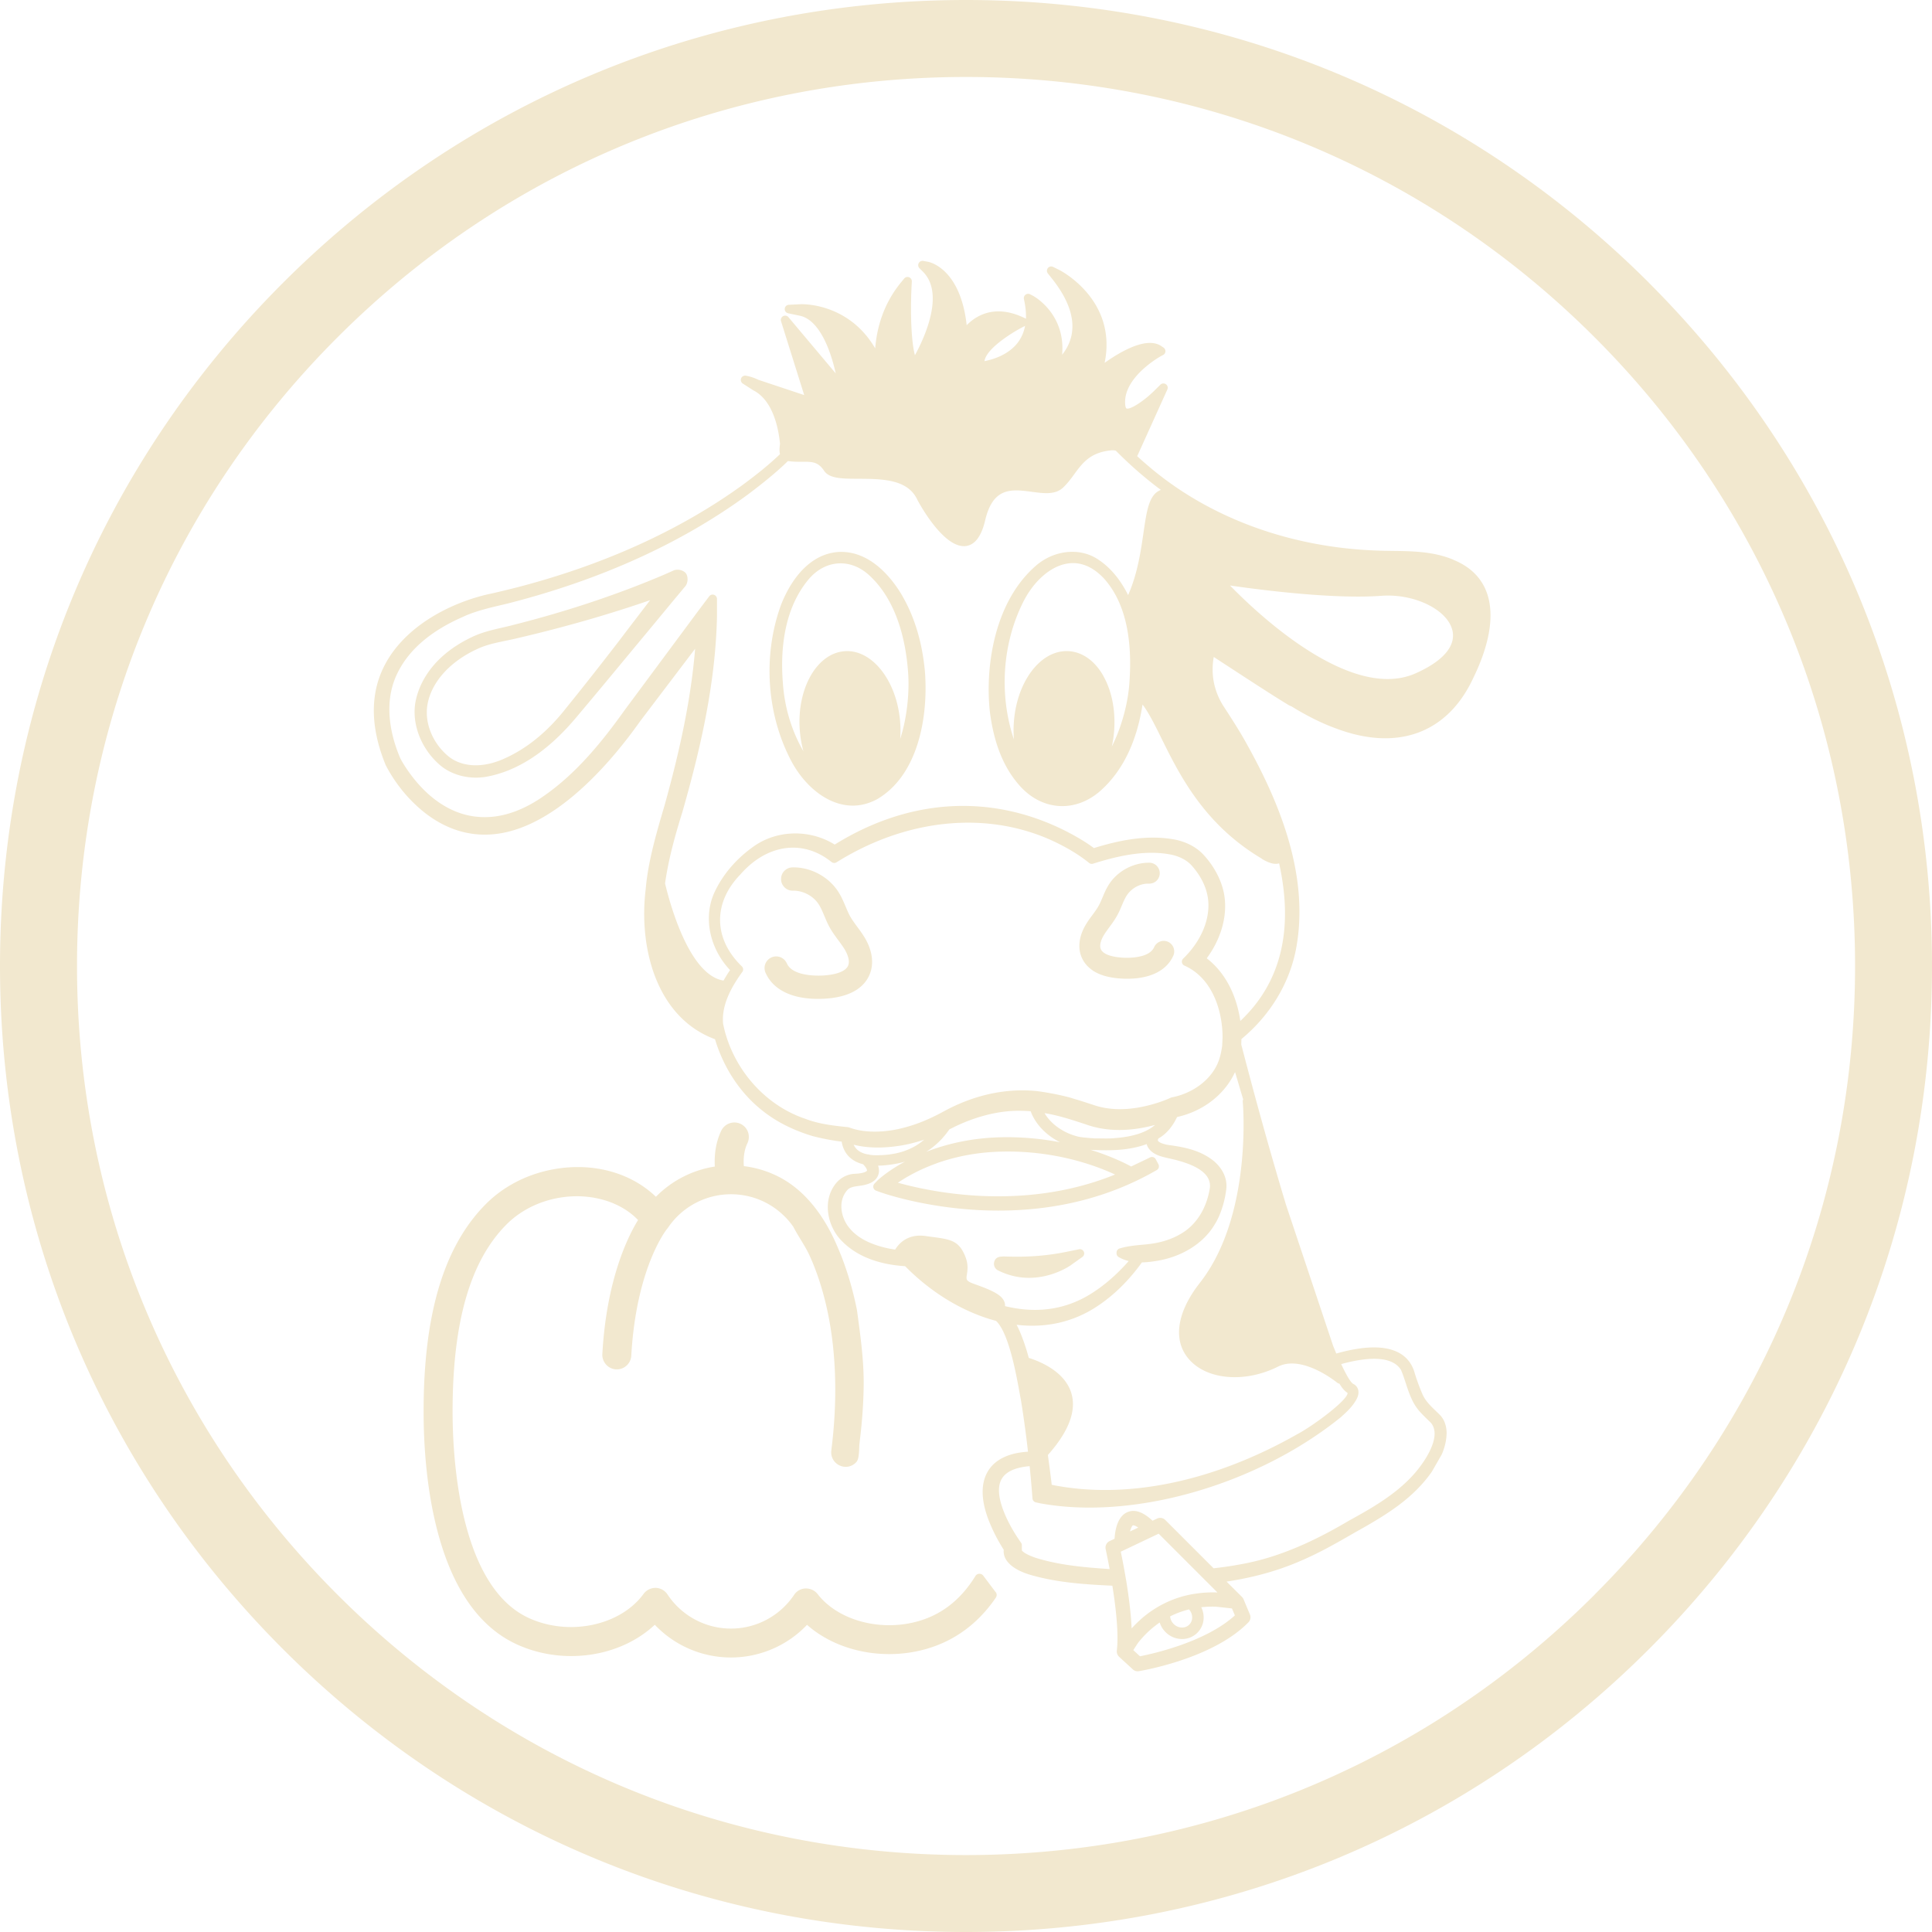 <svg xmlns="http://www.w3.org/2000/svg" aria-hidden="true" data-bbox="2.34 2.34 464.57 464.57" data-type="color" viewBox="2.34 2.34 464.57 464.57"><defs><style>#comp-ldno1ehn1 svg [data-color=&quot;1&quot;]{fill:#fbf9f6}</style></defs><path fill="#f2e8cf" d="M398.88 70.37C355.01 26.5 296.67 2.34 234.63 2.34S114.25 26.5 70.37 70.37C26.5 114.25 2.34 172.57 2.34 234.62S26.5 355 70.37 398.87c43.88 43.88 102.21 68.04 164.25 68.04S355 442.75 398.87 398.87c43.87-43.87 68.04-102.21 68.04-164.25s-24.17-120.37-68.04-164.25Zm-13.09 315.42c-11.04 11.04-23.07 20.72-35.91 28.97-2.92 1.89-5.89 3.69-8.89 5.41-2.99 1.72-6.01 3.37-9.07 4.93-1.47.76-2.95 1.5-4.44 2.21-5.28 2.55-10.67 4.89-16.14 6.98a187.4 187.4 0 0 1-6.86 2.5c-22.17 7.64-45.7 11.62-69.84 11.62-57.1 0-110.78-22.23-151.16-62.62-40.37-40.37-62.62-94.06-62.62-151.16S43.1 123.85 83.48 83.47c40.36-40.38 94.05-62.62 151.15-62.62s110.78 22.23 151.16 62.6c40.38 40.38 62.62 94.06 62.62 151.16s-22.23 110.79-62.62 151.16Z" data-color="1"/><path fill="#f2e8cf" d="m241.77 385.21-3-3.99c-.23-.3-.59-.46-.96-.45-.38.02-.72.22-.92.54-2.76 4.49-6.28 7.74-10.48 9.66-9.49 4.34-21.81 1.96-27.47-5.32-.67-.87-1.72-1.35-2.86-1.35-1.13.03-2.17.6-2.78 1.53-3.41 5.08-9.09 8.12-15.2 8.12s-11.86-3.07-15.27-8.23a3.496 3.496 0 0 0-2.84-1.56c-1.15 0-2.23.54-2.88 1.43-5.62 7.71-18.07 10.29-27.76 5.75-6.63-3.11-11.57-10.23-14.67-21.14-3.05-10.72-3.51-22.44-3.51-28.47 0-21.44 4.22-36.12 12.89-44.88 2.77-2.81 6.38-4.88 10.43-5.98 8-2.17 16.45-.22 21.28 4.84-2.51 4.08-7.59 14.39-8.59 32.23-.1 1.9 1.35 3.54 3.23 3.67.08.01.16.01.25.01 1.85 0 3.38-1.45 3.48-3.29.63-11.24 2.98-18.98 4.84-23.5 1.96-4.79 3.76-6.99 3.76-6.99.07-.07.09-.08.13-.17.05-.05.09-.11.14-.18 3.41-5 9.06-7.98 15.1-7.98 4.88 0 9.47 1.9 12.93 5.36a17.1 17.1 0 0 1 2.02 2.41c.02.03.05.06.07.09v.02c.55 1.06 1.17 2.07 1.77 3.06.76 1.25 1.55 2.55 2.16 3.91 1.87 4.14 3.34 8.8 4.38 13.85 2.02 9.85 2.29 21.23.8 32.9-.25 1.9 1.09 3.66 3.03 3.92.14.01.28.03.43.03.96 0 1.88-.41 2.54-1.13.56-.61.65-1.83.72-3.62.01-.36.03-.68.05-.86.18-1.52.36-3.03.5-4.55.31-3.33.48-6.42.51-9.44.06-5.73-.71-11.4-1.45-16.89l-.16-1.19c-.87-4.35-2.05-8.5-3.51-12.35-.48-1.25-1-2.5-1.64-3.94-1.84-4.11-4.1-7.62-6.71-10.43-2.16-2.33-4.57-4.16-7.15-5.45a24.988 24.988 0 0 0-8.19-2.46c-.13-1.57-.04-3.61.85-5.5.71-1.51.3-3.27-1.01-4.28-.84-.64-1.91-.87-2.94-.62-1.04.25-1.89.95-2.35 1.91-1.46 3.09-1.67 6.25-1.53 8.59-5.38.84-10.35 3.39-14.17 7.27-6.72-6.47-17.12-8.77-27.41-5.98-5.23 1.43-9.92 4.12-13.55 7.8-10.03 10.13-14.9 26.41-14.9 49.78 0 7.82.65 19.44 3.77 30.39 3.69 12.94 9.89 21.53 18.42 25.53 11.14 5.23 25.01 3.27 33.4-4.61 4.75 5.01 11.37 7.87 18.31 7.87s13.55-2.85 18.3-7.85c8.37 7.41 22.05 9.21 32.92 4.23 4.95-2.27 9.15-5.89 12.48-10.77.28-.4.27-.94-.03-1.33Zm-79.69-88.16Z" data-color="1"/><path fill="#f2e8cf" d="M351.82 136.93c-4.75-1.99-9.81-2.06-14.71-2.12-1.27-.02-2.58-.03-3.86-.09-21.08-.78-40.64-8.09-55.09-20.59-.78-.66-1.55-1.35-2.37-2.09L283.04 96c.21-.45.06-.99-.35-1.27s-.96-.24-1.32.11l-1.51 1.49c-2.56 2.53-5.79 4.58-6.65 4.23-.07-.03-.32-.35-.33-1.43-.11-6.34 8.54-11.11 8.63-11.16l.53-.28c.32-.17.52-.49.54-.85.02-.36-.15-.7-.45-.91l-.49-.34c-3.38-2.32-9.32.91-13.68 4 3.13-15.24-10.78-22.28-10.93-22.35l-1.46-.72a1.032 1.032 0 0 0-1.26 1.57l1.01 1.27c3.87 4.88 5.46 9.38 4.72 13.39-.38 2.03-1.31 3.66-2.3 4.89.89-9.95-6.93-14.14-7.02-14.18l-.67-.35c-.35-.18-.78-.15-1.1.09-.32.24-.47.64-.4 1.03l.15.74c.28 1.44.39 2.79.34 4.03-.08-.06-.16-.12-.25-.16l-.7-.31c-3.39-1.51-6.55-1.72-9.37-.63-1.66.64-2.96 1.65-3.93 2.64-1.51-13.66-8.95-15.19-9.29-15.25l-1.15-.21c-.44-.08-.89.14-1.1.54-.21.4-.14.89.18 1.21l.83.83c5.31 5.31.36 15.93-1.91 20.1-.81-2.87-1.17-9.51-.81-16.63l.06-1.1c.02-.44-.24-.85-.66-1.02-.42-.16-.89-.04-1.17.3l-.7.85c-4.33 5.23-5.89 11.05-6.28 15.95-6.51-11.13-17.8-10.62-17.9-10.62l-2.87.14c-.52.02-.94.43-.98.95-.04.52.31.99.82 1.09l2.81.59c4.31.9 7.15 7.22 8.63 13.87l-11.37-13.52a1.03 1.03 0 0 0-1.29-.24c-.43.24-.64.75-.49 1.22l5.57 17.75-11.05-3.68c-.92-.46-1.92-.79-2.98-.98-.49-.08-.96.18-1.14.64s-.01.98.4 1.25l2.47 1.59s.06.03.09.05c4.7 2.42 6.02 9.07 6.39 12.82v.07c0 .06-.02.14-.03.23-.07.58-.17 1.44.03 2.22-2.56 2.45-5.59 4.92-9.46 7.74-14.93 10.7-32.96 18.86-53.58 24.24-1.81.46-5.37 1.34-7.22 1.72-11.59 2.68-25.68 10.86-27.25 25.1-.56 4.88.35 10.25 2.69 15.96.01.03.02.06.04.08 2.39 4.59 5.77 8.64 9.78 11.71 5.43 4.07 11.33 5.63 17.55 4.66 14.4-2.26 27.37-17.87 33.81-26.98.29-.38 1.56-2.06 7.61-10.03l5.62-7.41c-1.14 13.96-4.5 27.41-7.38 37.78l-.05.16c-1.83 6.21-3.9 13.26-4.45 19.83-1.77 14.32 2.7 30.98 16.66 36.12 2.04 6.8 5.97 12.8 11.09 16.92 3.32 2.74 7.44 4.87 12.29 6.35 2.32.61 4.8 1.08 7.08 1.36.46 2.82 2.22 4.69 5.15 5.44.89.93.98 1.43.93 1.54-.07.17-.75.66-2.93.75-1.69.06-3.35.89-4.45 2.21-3.35 3.99-2.21 9.95.84 13.42 3.51 3.92 8.8 6.14 15.72 6.59 6.32 6.43 14.06 11.09 21.86 13.15 3.06 2.87 4.84 12.77 5.71 17.58.12.67.23 1.25.31 1.69.65 4.04 1.21 8.14 1.66 12.19-4.47.26-7.74 1.78-9.47 4.43-2.02 3.08-1.9 7.53.34 12.85.9 2.17 1.98 4.23 3.3 6.3-.27 2.52 2.07 4.75 6.4 6.03 6.26 1.82 12.66 2.28 19.72 2.61.8 5.01 1.57 11.5 1.07 15.59v.06c-.02.24 0 .48.08.7.03.09.07.17.11.27.09.16.19.3.35.46l3.3 3.03c.32.3.74.47 1.17.47.11 0 .21-.01.27-.03.18-.03 17.66-2.83 26.36-11.74.49-.49.63-1.22.37-1.87l-1.53-3.66c-.06-.15-.14-.29-.25-.42-.04-.06-.1-.13-.18-.2l-3.66-3.65c4.77-.72 9.1-1.77 13.19-3.18.25-.09.49-.17.72-.26 1.32-.46 2.67-1 4.01-1.59 4.64-1.98 9.04-4.53 12.92-6.77 6.95-3.87 13.07-7.55 17.57-13.34.36-.47.67-.88.94-1.27l2.39-4.16c.77-1.79 1.16-3.51 1.17-5.25-.03-1.74-.62-3.28-1.67-4.31-.29-.29-.58-.57-.87-.85-1.37-1.32-2.66-2.56-3.34-4.25-.65-1.51-1.31-3.3-1.79-4.9-.6-2.18-1.86-3.82-3.74-4.86-3.28-1.81-8.36-1.76-15.12.15l-.63-1.53-.13-.32-11.26-33.71s-.02-.08-.03-.09l-.04-.12c-3.57-11.82-7.09-24.43-10.76-38.54l.04-1.31c6.82-5.63 11.46-13.22 13.09-21.44 3.7-19.06-5.28-37.95-12.36-50.51-1.59-2.78-3.36-5.52-5.17-8.3-1.57-2.54-2.43-5.4-2.48-8.26-.02-1.17.07-2.31.27-3.37l1.54 1.01c4.75 3.1 10.66 6.96 14.25 9.2l1.3.81s.05.03.07.04c.13.07.26.15.4.24.3.19.67.43 1.11.57 3.9 2.4 7.49 4.17 10.96 5.41 14.67 5.44 26.61 1 32.74-12.16 2.86-5.83 5.74-14.17 3.19-20.83-1.34-3.49-4.03-6.07-7.98-7.66Zm-112.65-48.2c.92-2.97 6.8-6.55 8.98-7.68l.68-.35c-.29 1.53-.88 2.88-1.76 4.03-2.3 3.01-6.12 4.09-8 4.45.01-.15.05-.3.1-.46Zm-32.72 184.7c-.09-.03-.18-.06-.27-.06-3.5-.35-6.9-.76-10.03-1.94-.01 0-.03-.01-.04-.02-8.93-2.94-16.27-10.6-19.16-20-.24-.77-.45-1.57-.63-2.44-.03-.14-.07-.29-.1-.43-.44-4.67 2.15-9.02 4.44-12.25l.16-.21c.32-.41.28-.99-.09-1.36l-.2-.2c-6.64-6.56-6.73-15.12-.19-21.87 6.24-7.17 14.67-8.51 21.46-3.41l.5.39c.34.26.81.29 1.17.07l.53-.32c17.39-10.68 37.3-12.17 53.25-3.98 2.65 1.34 5 2.84 6.98 4.44.27.22.63.29.96.18 5.46-1.72 12.56-3.51 19.05-2.11 2.01.48 3.64 1.39 4.73 2.64 2.17 2.48 3.46 5.12 3.84 7.84.65 4.81-1.58 10.22-5.96 14.46-.25.24-.36.58-.3.92.06.34.28.62.6.76 6.75 3 9.16 10.9 9.17 17.25l-.09 1.98c-.25 1.85-.62 3.26-1.16 4.44-1.8 3.97-6 7.05-10.96 8.02-.08.02-.16.04-.23.07-.68.31-1.36.59-2.04.83-.65.24-1.32.46-2.02.66-1.17.35-2.41.64-3.69.87-3.86.67-7.38.5-10.46-.48l-.63-.21c-.96-.31-1.93-.63-2.91-.94-.55-.17-1.1-.33-1.61-.48a23.3 23.3 0 0 0-1.74-.5c-2.72-.69-6.12-1.23-7.17-1.34-7.3-.74-14.94.9-22.08 4.75l-.66.35s-.06.04-.1.06c-.54.29-1.08.56-1.62.83-1.05.52-2.03.95-2.99 1.34a36.95 36.95 0 0 1-5.9 1.82c-3.41.72-6.83.8-9.62.21-.45-.1-.9-.21-1.34-.35-.29-.09-.58-.19-.86-.3Zm21.14 8.62c.58-.21 1.18-.4 1.78-.59 4.34-1.35 8.96-2.09 13.72-2.2 12.89-.33 22.79 3.37 27.38 5.51-9.87 4.01-20.89 5.73-32.81 5.11-.63-.03-1.24-.07-1.85-.12-7.89-.58-14.27-2.1-17.56-3.02 2.03-1.38 5.16-3.19 9.35-4.68Zm-2.57-2.72c.11-.07.23-.14.34-.22.52-.34 1.03-.72 1.54-1.13.89-.73 1.73-1.55 2.47-2.43.44-.52.86-1.07 1.25-1.64.48-.23.95-.46 1.39-.69 2.07-.99 4.19-1.81 6.29-2.42.01 0 .07-.02.08-.02.05-.01.1-.03.11-.03 2.03-.59 4.08-.99 6.1-1.18 1.7-.17 3.54-.17 5.58-.02 1.16 3.12 3.74 5.79 7.08 7.46-4.11-.78-8.92-1.32-14.24-1.2-5.09.11-10.02.91-14.66 2.35-.58.18-1.19.38-1.93.64-.48.17-.95.35-1.4.53Zm28.5-9.32c.57.09 1.15.19 1.6.29 2.84.6 5.68 1.54 8.43 2.45l.57.19c3.82 1.24 8.16 1.45 12.89.6 1.07-.2 2.09-.43 3.08-.7-1.78 1.56-4.5 2.57-8.13 3.02-.55.07-1.11.12-1.77.17-.89.09-2.27.07-3.39.05-.4 0-.76-.01-1.06-.01h-.32c-.15-.03-.26-.02-.32-.03-1-.07-2.17-.16-3.26-.33-3.6-.82-6.73-2.97-8.33-5.71Zm-45.91 7.59c3.28.83 7.1.9 11.41.19 1.79-.3 3.65-.77 5.56-1.41-.12.1-.25.21-.4.32-.13.11-.25.21-.42.33-1.19.9-2.56 1.61-4.08 2.12-.84.29-1.72.51-2.63.66a19.9 19.9 0 0 1-3.14.3c-.87.05-1.7.02-2.45-.09-.15-.07-.32-.1-.49-.1h-.05c-1.69-.35-2.77-1.1-3.31-2.34Zm34.87 36.13c-1.34-.98-3.5-1.8-5.78-2.61-2.1-.75-2.05-1.05-1.86-2.31.15-.99.36-2.34-.3-4.11-1.53-4.05-3.57-4.33-8.04-4.93-.48-.06-.99-.13-1.54-.21-4.26-.61-6.42 1.7-7.37 3.26-2.37-.35-4.47-.94-6.39-1.79-1.84-.84-3.31-1.89-4.36-3.11 0 0-.02-.02-.02-.03-2.14-2.3-3.11-6.44-.93-9.15.64-.88 1.53-1.04 2.93-1.23.59-.08 1.19-.16 1.8-.34 2-.54 2.7-1.62 2.95-2.44.2-.66.16-1.38-.09-2.1 1.14-.01 2.38-.13 3.7-.35.33-.05.65-.11.96-.17.61-.12 1.22-.27 1.82-.45-4.06 2.18-6.26 4.19-6.58 4.5l-.06.06-.71.74a1.035 1.035 0 0 0 .4 1.69l.99.36s.04.01.06.02c.37.13 9.14 3.24 21.51 4.15.64.05 1.28.09 1.93.13 1.76.09 3.37.13 4.91.13 14.11 0 26.92-3.28 38.09-9.75.48-.28.65-.89.4-1.38l-.64-1.21c-.26-.49-.86-.69-1.36-.45l-4.57 2.19c-1.63-.93-4.8-2.36-8.16-3.5-.51-.17-1.07-.35-1.64-.53.16.01.31.03.49.04h.07c1.91.09 4.41.16 6.93-.08.24-.02.49-.05.74-.08 1.97-.24 3.72-.65 5.31-1.24.08.34.23.66.43.96 1.1 1.58 2.96 2.01 4.45 2.36l.39.09c6.99 1.49 10.24 3.81 9.94 7.04-.77 5.1-3.41 9.2-7.27 11.28-1.89 1.09-4.13 1.83-6.65 2.21-.83.12-1.66.2-2.46.27-1.69.16-3.43.32-5.25.86-.44.09-.79.47-.82.93v.18c-.04.4.16.78.5.98.75.43 1.55.75 2.42.96-2.92 3.33-6.06 6.03-9.34 8.03-6.05 3.69-12.91 4.64-20.4 2.81.05-.77-.24-1.74-1.52-2.68Zm31.97 80.19c-.14-3.17-.57-7-1.29-11.42l-.32-1.82c-.38-2.2-.75-4.03-1-5.22l9.11-4.33 14.13 14.13h-.11c-1.54-.05-3.07.02-4.52.21-.83.1-1.68.25-2.56.44l-.57.14c-.14.03-.28.07-.4.1-.27.07-.53.15-.78.23-1 .3-2.01.68-2.98 1.12-.25.11-.5.22-.7.33-.19.09-.38.19-.56.28-1.34.69-2.65 1.52-3.88 2.48-.66.5-1.29 1.04-1.93 1.65-.57.54-1.12 1.1-1.64 1.67Zm-.38-23.34c.24-.95.54-1.39.71-1.46h.07c.16 0 .55.1 1.19.54l-1.96.93Zm14.94 20.69c0 .67-.25 1.28-.7 1.73-.45.45-1.06.7-1.73.7-.74 0-1.48-.31-2.02-.85-.5-.51-.8-1.15-.85-1.83 1.44-.73 2.97-1.29 4.54-1.68.49.53.76 1.23.76 1.93Zm9.57-2.15.7 1.66c-7.03 6.42-19.8 9.24-22.82 9.83l-1.61-1.48 1.11-1.7c1.18-1.52 2.53-2.87 4-4.03.4-.31.81-.62 1.24-.91.27.86.75 1.65 1.41 2.31a5.586 5.586 0 0 0 3.97 1.66 5.154 5.154 0 0 0 5.19-5.19c0-.86-.2-1.69-.57-2.45 1.13-.13 2.29-.17 3.47-.14l3.92.43Zm40.69-57.26c.41.96.74 1.97 1.09 3.04.81 2.48 1.65 5.05 3.55 7.06.56.6 1.13 1.17 1.69 1.71.29.28.58.56.86.85 1.22 1.52 1.11 3.78-.31 6.71-.36.75-.81 1.53-1.33 2.33-.43.66-.93 1.35-1.47 2.04-4.51 5.72-11.29 9.45-16.76 12.47-6.18 3.65-11.76 6.31-17.05 8.11-.23.08-.46.16-.71.24a58.84 58.84 0 0 1-8.31 2.1c-2.03.38-4.16.69-6.36.93l-11.62-11.62c-.51-.51-1.3-.65-1.95-.34l-1.11.52c-2.3-2.13-4.27-2.8-6.01-2.07-2.46 1.02-3.01 4.44-3.12 6.41l-1.2.57c-.72.34-1.11 1.15-.94 1.93 0 .02.43 1.95.95 4.79-6.38-.42-12.17-.97-17.74-2.69-1.17-.4-2.08-.81-2.72-1.23-.34-.24-.54-.42-.62-.5 0-.09 0-.19-.03-.28v-1.06c0-.21-.07-.42-.2-.6-1.43-2-2.69-4.17-3.63-6.26-1.84-4.11-2.16-7.19-.95-9.16 1.04-1.68 3.27-2.68 6.66-2.97.22 2.23.43 4.49.6 6.73l.08 1.05c.04.45.36.83.81.93l1.1.24c22.35 4.09 52.01-4.4 72.18-20.67l.09-.08c1.38-1.24 2.8-2.53 3.78-4.35.21-.44.56-1.18.38-2.1-.1-.52-.43-1.02-.91-1.36-.13-.08-.24-.14-.33-.19-.03-.02-.07-.03-.11-.07-.5-.44-.92-1.15-1.31-1.82-.5-.9-.98-1.84-1.44-2.85 5.57-1.53 12.17-2.33 14.44 1.5Zm-38.01-65.14c-.07.16-.1.34-.09.52.03.27 2.43 27.32-10.3 43.56-5.5 7.01-6.53 13.63-2.83 18.15 4.24 5.19 13.54 6.05 21.63 2 5.88-2.94 14.13 3.81 14.22 3.88.16.13.34.21.53.23.49.8 1.06 1.64 1.96 2.23.06 1.7-8.21 7.86-12.08 9.91-20.23 11.49-41.16 15.79-59.06 12.18-.27-2.24-.53-4.26-.79-6.15l-.09-.68c-.01-.11-.03-.22-.05-.34 4.96-5.56 6.87-10.51 5.69-14.71-1.48-5.23-7.31-7.7-10.28-8.64-.15-.55-.31-1.1-.47-1.66-.48-1.54-1.15-3.56-2.1-5.6l-.03-.06c-.11-.21-.21-.42-.32-.64 7.06.84 13.72-.68 19.39-4.46 3.98-2.63 7.58-6.17 10.73-10.54 1.14-.02 2.23-.16 3.07-.29 6.31-.88 11.72-4.2 14.44-8.85 1.57-2.45 2.45-5.9 2.72-8.05.6-3.47-1.48-5.9-2.8-7.07-3.19-2.66-7.08-3.41-10.5-3.9-1.77-.2-2.89-.71-3.07-1.11-.06-.13.02-.35.11-.52.07-.04.14-.08.2-.12 1.77-1.08 3.17-2.72 4.27-5.01.05-.02.1-.05.15-.07 6.25-1.41 11.37-5.48 13.81-10.78l.09.3c.62 2.1 1.24 4.19 1.87 6.29Zm4.54-57.83c1.76 1.04 3.08 1.38 4.12 1.05 3.54 16.02.4 28.75-9.33 37.9-.9-6.2-3.57-11.37-7.62-14.7-.16-.13-.32-.25-.46-.37 3.43-4.65 4.98-10.05 4.25-14.98-.52-3.41-2.27-6.89-4.92-9.8-2.06-2.29-4.8-3.29-6.76-3.72-7.06-1.39-14.18.3-19.7 2-2.24-1.67-4.55-2.94-6.54-3.98-17.99-9.18-37.78-8.06-55.79 3.14-6.05-3.77-14.05-3.55-19.67.58-3.99 2.85-7.13 6.52-9.08 10.58-2.95 5.98-1.47 13.67 3.59 19.02-.51.74-1.02 1.56-1.57 2.52-8.12-1.29-12.75-17.88-14.06-23.36.87-6.19 2.63-12.26 4.24-17.4v-.03c3.88-13.62 7.89-29.83 8.25-46.86v-4.13c-.02-.44-.3-.84-.72-.98s-.89 0-1.15.36l-2.51 3.33-17.79 23.99c-5.13 7.18-11.51 15.29-19.89 20.98-5.89 4.02-11.7 5.53-17.26 4.48-5.74-1.09-11.03-4.99-15.29-11.27-.5-.75-1.07-1.64-1.52-2.51-1.9-4.38-4.51-12.88-.69-20.56 2.73-5.59 8.01-10.13 15.74-13.5 2.91-1.38 6.6-2.23 9.86-2.99l.55-.13c22.46-5.68 41.96-14.49 57.95-26.19 2.97-2.23 6.72-5.15 9.77-8.15 1.28.17 2.42.18 3.43.17 2.39-.02 3.84 0 5.27 2.16 1.26 1.9 4.37 1.92 8.32 1.93 5.51.03 11.74.06 14.06 4.96.05.12 5.85 11.24 11.24 11.24.13 0 .27 0 .4-.02 2.22-.23 3.81-2.32 4.72-6.21 1.9-8.08 6.44-7.47 11.24-6.83 2.86.38 5.57.74 7.43-.97 1.08-.99 1.93-2.15 2.75-3.27 1.99-2.72 3.88-5.28 8.95-5.74.39-.04.74 0 1.06.1l1.23 1.22c3.08 3.01 6.29 5.75 9.59 8.2-.17.06-.33.13-.49.22-2.42 1.3-2.96 5-3.7 10.13-.65 4.44-1.43 9.84-3.69 14.94-2-4.02-4.67-7.08-7.78-8.92-4.28-2.52-10.17-1.78-14.33 1.8-10.08 8.68-12.3 24.34-11.14 35.13.98 7.72 3.35 13.57 7.23 17.88 5.35 5.98 13.3 6.48 19.33 1.2 5.34-4.74 8.75-11.72 10.16-20.78 1.52 2.01 2.95 4.9 4.55 8.14 4.32 8.74 10.24 20.72 24.18 28.96Zm-38.11-43.96c-2.06-3.66-5.02-5.79-8.33-6.01-3.31-.21-6.52 1.53-9.03 4.9-2.41 3.24-3.9 7.63-4.21 12.37-.09 1.35-.07 2.68.03 3.97-3.58-10.65-2.82-22.83 2.11-32.82 2.55-5.22 6.68-8.86 10.77-9.49 3.1-.48 6.03.71 8.71 3.53 4.87 5.36 6.96 13.69 6.2 24.78-.26 4.79-1.76 10.75-4.25 15.7.29-1.33.49-2.71.58-4.13.3-4.74-.62-9.29-2.6-12.81Zm75.05-.68c-2.14.95-4.41 1.37-6.74 1.37-14.64 0-32.04-16.48-37.89-22.49 7.01 1.02 24.83 3.34 36.37 2.48 7.85-.59 15.84 3.26 17.09 8.25.94 3.76-2.19 7.45-8.83 10.39Z" data-color="1"/><path fill="#f2e8cf" d="m259.95 306.48 2.66-1.89a1.03 1.03 0 0 0-.8-1.85l-3.2.65c-6.44 1.31-11.86 1.16-14.17 1.1l-.03 1.03.03-1.03c-1.5-.04-2.69-.07-3.04 1.33-.17.68.06 1.57.97 2.02 2.34 1.17 4.84 1.77 7.4 1.77 5.63 0 9.74-2.8 10.19-3.12ZM219.36 145.7c-1.95-3.39-7.37-11.21-15.64-10.62-8.17.74-12.26 9.24-13.64 12.88-4.26 11.87-3.44 25.61 2.21 36.75 2.65 5.32 6.91 9.34 11.4 10.76 1.24.39 2.47.59 3.7.59 2 0 3.97-.52 5.89-1.56l.03-.02c9.73-5.72 12.29-19.57 11.44-30.64-.63-6.92-2.45-13.02-5.39-18.13Zm-.56 34.36c.1-1.3.1-2.62 0-3.96-.71-9.94-6.71-17.67-13.36-17.17-6.66.48-11.5 8.95-10.79 18.89.13 1.79.43 3.53.88 5.17-2.44-4.19-4.54-9.89-4.96-16.71-.56-7.28.1-17.5 6.37-24.82 1.96-2.22 4.37-3.48 6.97-3.64 2.6-.16 5.13.79 7.32 2.74 6.92 6.25 8.97 16.27 9.48 23.59.31 4.08-.11 10.33-1.92 15.91ZM167.24 140.16c-.68-.8-2.13-1.07-3.07-.58l-2.05.91c-11.15 4.76-23.31 8.82-36.14 12.07-.94.25-1.91.48-2.85.69-2.42.56-4.91 1.13-7.25 2.25-10.94 5.17-13.23 12.95-13.71 16.07-.76 5.32 1.67 11.18 6.2 14.94 2.27 1.83 5.3 2.82 8.43 2.82.8 0 1.61-.07 2.41-.2 7.62-1.35 14.96-6.2 21.81-14.42 4.17-4.94 8.26-9.88 13.13-15.76 2.14-2.57 7.77-9.36 9.81-11.84.27-.32.76-.92 1.26-1.51.48-.58.96-1.15 1.22-1.46.05-.07.16-.19.27-.33.12-.15.25-.3.32-.38.79-.86.8-2.3.32-3.12-.03-.05-.07-.1-.1-.15Zm-12.59 11.75c-1.29 1.69-2.51 3.29-3.52 4.63-3.74 4.84-8.17 10.53-12.67 16.07-4.49 5.74-9.59 9.87-15.17 12.28-4.97 2.17-9.86 1.93-13.08-.65-3.76-3.08-5.77-7.88-5.12-12.24.85-5.49 5.37-10.59 12.12-13.65 2.1-.98 4.36-1.44 6.74-1.94.93-.19 1.9-.39 2.83-.62 11.16-2.6 21.87-5.67 31.88-9.13-1.32 1.74-2.7 3.54-4 5.25ZM265.08 235.7c1.5 1 3.71 1.77 6.94 1.95.47.03.92.04 1.36.04 5.58 0 9.52-1.98 11.1-5.56.56-1.27-.02-2.76-1.29-3.33-1.27-.56-2.76.02-3.32 1.29-1.18 2.67-6.1 2.62-7.59 2.53-1.37-.08-4.61-.43-5.26-2.11-.45-1.15.43-2.76.7-3.22.39-.65.86-1.29 1.36-1.98.64-.86 1.3-1.75 1.87-2.79.46-.81.8-1.63 1.14-2.43.38-.89.73-1.72 1.18-2.41 1.17-1.79 3.27-2.95 5.37-2.85.68-.01 1.31-.23 1.79-.69a2.523 2.523 0 0 0-1.68-4.35c-3.8-.05-7.62 1.95-9.7 5.14-.7 1.06-1.16 2.16-1.61 3.24-.29.69-.57 1.35-.89 1.93-.41.74-.93 1.46-1.5 2.23-.56.75-1.13 1.52-1.64 2.39-1.56 2.64-1.94 5.33-1.07 7.59.43 1.12 1.24 2.36 2.76 3.38ZM211.53 236.47c.98-2.55.55-5.61-1.22-8.59-.58-.98-1.23-1.86-1.87-2.72-.64-.88-1.25-1.7-1.71-2.54-.38-.68-.69-1.44-1.03-2.24-.51-1.2-1.02-2.43-1.81-3.65-2.36-3.63-6.68-5.91-10.99-5.82-.75.02-1.44.32-1.97.86-.5.52-.77 1.2-.77 1.92v.08c0 .76.32 1.46.88 1.99.52.49 1.18.75 1.87.75h.19c2.41 0 4.81 1.28 6.1 3.27.52.79.91 1.74 1.35 2.77.37.89.76 1.82 1.28 2.77.65 1.17 1.4 2.18 2.14 3.18.57.77 1.1 1.49 1.54 2.23.31.54 1.32 2.4.8 3.73-.75 1.96-4.49 2.36-6.06 2.45-1.7.09-7.35.14-8.71-2.92a2.793 2.793 0 0 0-3.69-1.43 2.794 2.794 0 0 0-1.43 3.68c1.79 4.06 6.26 6.29 12.58 6.29.51 0 1.01-.01 1.54-.04 7.32-.39 10.02-3.49 10.99-6.02Z" data-color="1"/></svg>